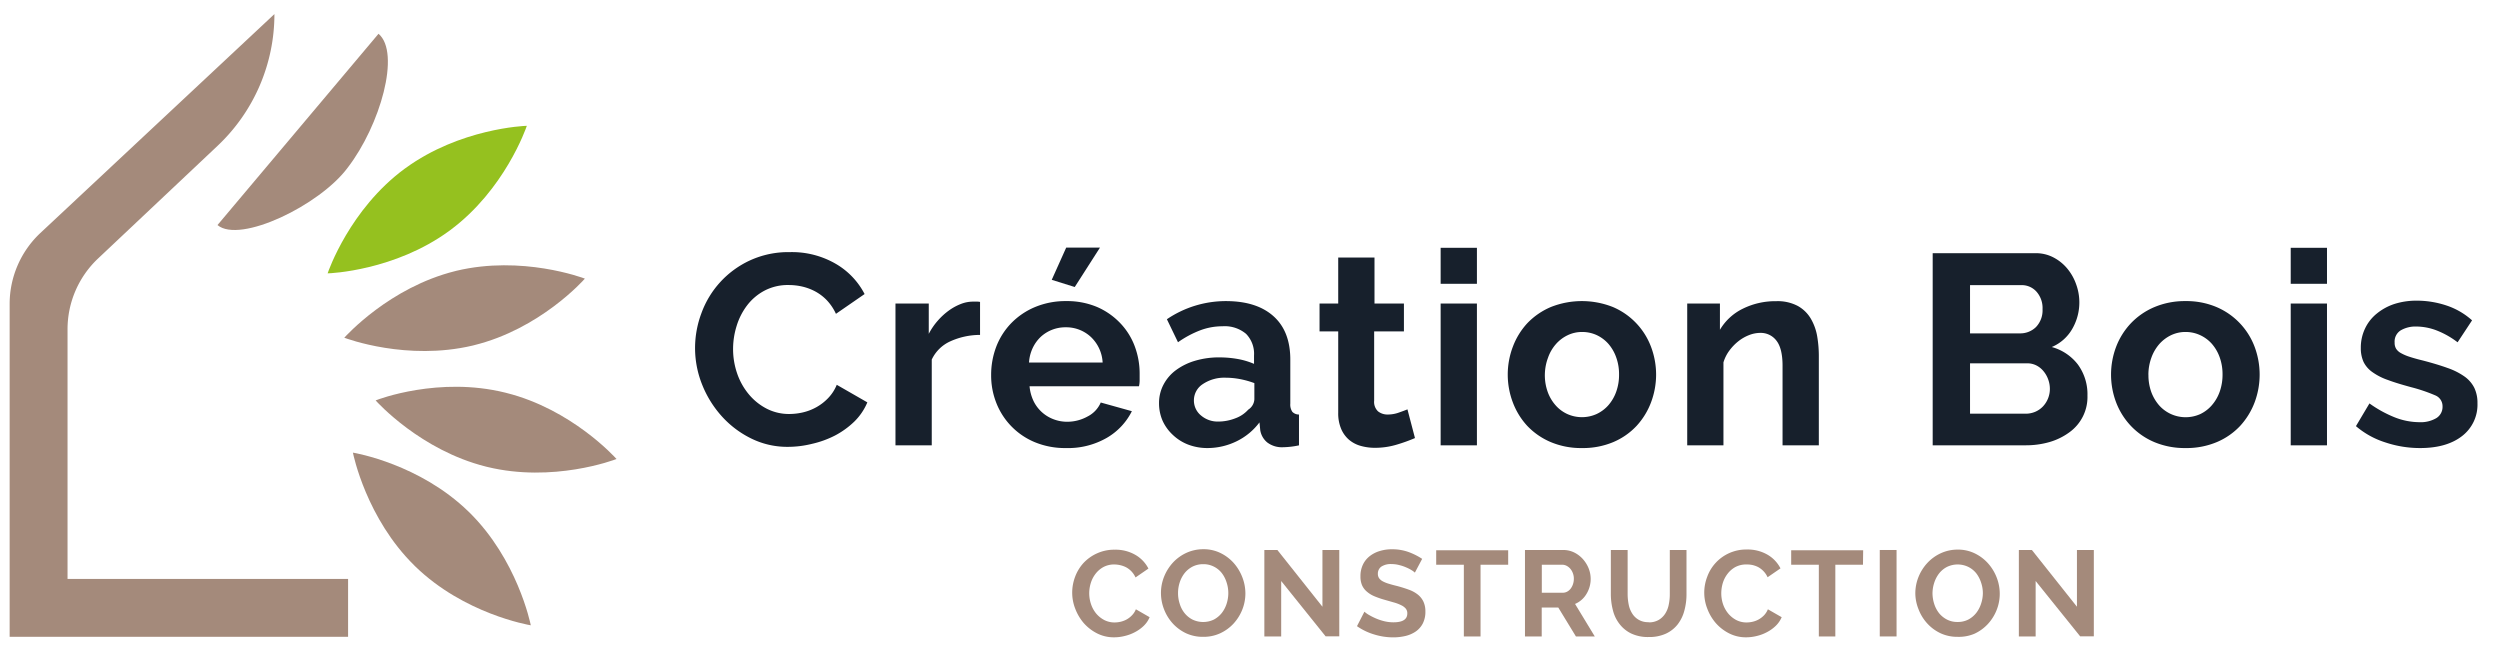 <?xml version="1.0" encoding="UTF-8"?> <svg xmlns="http://www.w3.org/2000/svg" id="Calque_1" data-name="Calque 1" viewBox="0 0 518.19 133.69"><defs><style>.cls-1{fill:#a48a7b;}.cls-2{fill:#95c11f;}.cls-3{fill:#17202c;}</style></defs><title>Plan de travail 23 copie</title><path class="cls-1" d="M77.86,83c.38.42,9.35,10.32,22.85,13.71l.28.07c13.65,3.32,26.27-1.43,26.8-1.64-.37-.42-9.35-10.32-22.85-13.7l-.27-.07C91,78,78.39,82.76,77.86,83Z"></path><path class="cls-1" d="M14,120V68.23a20.17,20.17,0,0,1,6.39-14.71L45.06,30.26A37.5,37.5,0,0,0,56.88,2.92h0L8.35,48.31A20.17,20.17,0,0,0,2,63V132H72.15V120Z"></path><path class="cls-1" d="M72.08,34.74c-5.77,7.81-22.37,15.82-27,11.91h0L78.46,7h0C83.1,10.94,78.8,26,72.08,34.74Z"></path><path class="cls-2" d="M67.91,56.66c.56,0,13.91-.57,25.16-8.77l.23-.17c11.29-8.36,15.72-21.1,15.9-21.64-.56,0-13.91.58-25.16,8.78l-.23.16C72.52,43.38,68.09,56.12,67.91,56.66Z"></path><path class="cls-1" d="M71.36,70c.53.2,13,4.84,26.6,1.63l.27-.07c13.65-3.35,22.65-13.39,23-13.81-.53-.2-13.06-4.85-26.6-1.63l-.27.07C80.74,59.58,71.74,69.61,71.36,70Z"></path><path class="cls-1" d="M73.15,93.82c.11.55,2.82,13.64,12.74,23.4l.2.2c10.09,9.79,23.37,12.09,23.93,12.19-.11-.55-2.82-13.64-12.74-23.41l-.2-.19C87,96.22,73.71,93.91,73.15,93.82Z"></path><path class="cls-3" d="M144.07,72.12a20.6,20.6,0,0,1,1.32-7.21A19.29,19.29,0,0,1,155.4,54a19,19,0,0,1,8.3-1.74,18.07,18.07,0,0,1,9.51,2.41,15.43,15.43,0,0,1,6,6.28l-5.94,4.1a10.39,10.39,0,0,0-1.91-2.84,9.75,9.75,0,0,0-2.41-1.82,11,11,0,0,0-2.69-1,12.54,12.54,0,0,0-2.75-.31,10.39,10.39,0,0,0-5.08,1.18,11,11,0,0,0-3.59,3.06,13.58,13.58,0,0,0-2.16,4.26,16,16,0,0,0-.73,4.74,15.51,15.51,0,0,0,.84,5.08,13.61,13.61,0,0,0,2.39,4.29,11.89,11.89,0,0,0,3.7,3,10.1,10.1,0,0,0,4.74,1.12,12.63,12.63,0,0,0,2.8-.33,10.67,10.67,0,0,0,2.78-1.07,10.29,10.29,0,0,0,2.44-1.88,8.62,8.62,0,0,0,1.8-2.77l6.34,3.64a12.13,12.13,0,0,1-2.72,4,17.35,17.35,0,0,1-4,2.88A20.18,20.18,0,0,1,168.3,92a20.81,20.81,0,0,1-4.93.62,16.9,16.9,0,0,1-7.8-1.8,20.07,20.07,0,0,1-6.09-4.68,21.84,21.84,0,0,1-4-6.56A20.37,20.37,0,0,1,144.07,72.12Z"></path><path class="cls-3" d="M203.14,69.42A14.94,14.94,0,0,0,197,70.74a7.77,7.77,0,0,0-3.87,3.79V92.31h-7.52V62.92h6.9V69.2a13.6,13.6,0,0,1,1.86-2.72,13.81,13.81,0,0,1,2.3-2.11A11,11,0,0,1,199.18,63a6.86,6.86,0,0,1,2.44-.48h.93a2.88,2.88,0,0,1,.59.06Z"></path><path class="cls-3" d="M220.92,92.87a16.32,16.32,0,0,1-6.39-1.2,14.52,14.52,0,0,1-8-8.11,15.46,15.46,0,0,1-1.09-5.78,16.44,16.44,0,0,1,1.06-5.92A14.47,14.47,0,0,1,209.59,67a14.88,14.88,0,0,1,4.91-3.34A16.35,16.35,0,0,1,221,62.41a16,16,0,0,1,6.42,1.23A14.7,14.7,0,0,1,232.22,67a14,14,0,0,1,3,4.82,16.1,16.1,0,0,1,1,5.72c0,.49,0,1,0,1.4a5.51,5.51,0,0,1-.14,1.13H213.4a9.13,9.13,0,0,0,.84,3.08,7.55,7.55,0,0,0,4.16,3.76,7.81,7.81,0,0,0,2.8.51,8.68,8.68,0,0,0,4.24-1.1,5.83,5.83,0,0,0,2.72-2.89l6.45,1.8a13.19,13.19,0,0,1-5.19,5.52A16.1,16.1,0,0,1,220.92,92.87Zm7.63-17.72a7.85,7.85,0,0,0-2.44-5.31,7.5,7.5,0,0,0-5.25-2,7.52,7.52,0,0,0-5.16,2,7.77,7.77,0,0,0-1.65,2.3,8.23,8.23,0,0,0-.76,3Zm-5.78-15.66L218,58l3-6.68h7Z"></path><path class="cls-3" d="M250.32,92.87a11.12,11.12,0,0,1-4-.7,9.56,9.56,0,0,1-3.19-2A9.22,9.22,0,0,1,241,87.26a9,9,0,0,1-.76-3.7,8.13,8.13,0,0,1,.93-3.84,8.83,8.83,0,0,1,2.58-3,12.67,12.67,0,0,1,3.95-1.94,17.22,17.22,0,0,1,5.05-.7,21.37,21.37,0,0,1,3.85.34,15.42,15.42,0,0,1,3.33,1V73.69a5.9,5.9,0,0,0-1.65-4.49,6.86,6.86,0,0,0-4.91-1.57,13,13,0,0,0-4.6.84,21,21,0,0,0-4.6,2.47l-2.3-4.77a21.75,21.75,0,0,1,12.23-3.76q6.35,0,9.85,3.12t3.5,9v9.14a2.67,2.67,0,0,0,.42,1.69,1.88,1.88,0,0,0,1.38.56v6.39a17,17,0,0,1-3.31.39,5,5,0,0,1-3.28-1,4.13,4.13,0,0,1-1.44-2.52l-.16-1.63a13.06,13.06,0,0,1-4.77,3.93A13.79,13.79,0,0,1,250.32,92.87Zm2.13-5.49a9.82,9.82,0,0,0,3.62-.68,6.57,6.57,0,0,0,2.66-1.79A2.72,2.72,0,0,0,260,82.77V79.41a18.39,18.39,0,0,0-2.91-.82,16.19,16.19,0,0,0-3-.3,8,8,0,0,0-4.77,1.32,4,4,0,0,0-1.85,3.33,4,4,0,0,0,1.46,3.17A5.3,5.3,0,0,0,252.45,87.38Z"></path><path class="cls-3" d="M293.29,90.8a33.74,33.74,0,0,1-3.71,1.34,15.52,15.52,0,0,1-4.6.68,10.71,10.71,0,0,1-2.94-.4,6.39,6.39,0,0,1-2.41-1.26A6.11,6.11,0,0,1,278,88.92a8.16,8.16,0,0,1-.62-3.34V68.69h-3.87V62.92h3.87V53.38h7.52v9.54H291v5.77h-6.17V83.06a2.68,2.68,0,0,0,.81,2.21,3.14,3.14,0,0,0,2,.65,6.75,6.75,0,0,0,2.3-.4c.74-.26,1.34-.48,1.79-.67Z"></path><path class="cls-3" d="M298.61,58.82V51.36h7.52v7.46Zm0,33.49V62.92h7.52V92.31Z"></path><path class="cls-3" d="M327.9,92.87a16.13,16.13,0,0,1-6.45-1.23,14.52,14.52,0,0,1-4.86-3.34,14.82,14.82,0,0,1-3-4.85,16.28,16.28,0,0,1,0-11.61,14.86,14.86,0,0,1,3-4.86,14.67,14.67,0,0,1,4.86-3.34,17.45,17.45,0,0,1,12.87,0,14.5,14.5,0,0,1,7.88,8.2,16.28,16.28,0,0,1,0,11.61,14.94,14.94,0,0,1-3,4.85,14.15,14.15,0,0,1-4.82,3.34A16.2,16.2,0,0,1,327.9,92.87Zm-7.69-15.2a10.26,10.26,0,0,0,.59,3.56A8.54,8.54,0,0,0,322.43,84a7.26,7.26,0,0,0,2.44,1.82,7.39,7.39,0,0,0,6.06,0A7.47,7.47,0,0,0,333.37,84,8.63,8.63,0,0,0,335,81.2a10.28,10.28,0,0,0,.59-3.59,10.1,10.1,0,0,0-.59-3.53,8.63,8.63,0,0,0-1.62-2.81,7.47,7.47,0,0,0-2.44-1.82,7.19,7.19,0,0,0-3-.64,6.86,6.86,0,0,0-3,.67,7.63,7.63,0,0,0-2.44,1.85,8.48,8.48,0,0,0-1.63,2.81A10.34,10.34,0,0,0,320.21,77.67Z"></path><path class="cls-3" d="M377,92.31h-7.52V75.82q0-3.54-1.23-5.16A4.06,4.06,0,0,0,364.86,69a6.43,6.43,0,0,0-2.3.45,8.57,8.57,0,0,0-2.21,1.26,10.2,10.2,0,0,0-1.88,1.94,7.86,7.86,0,0,0-1.24,2.47V92.31h-7.51V62.92h6.78v5.44A11.19,11.19,0,0,1,361.22,64a15.16,15.16,0,0,1,6.95-1.57,8.88,8.88,0,0,1,4.49,1,7.18,7.18,0,0,1,2.69,2.64,10.85,10.85,0,0,1,1.32,3.7A24.59,24.59,0,0,1,377,74Z"></path><path class="cls-3" d="M432.68,82a9,9,0,0,1-3.78,7.63,13.11,13.11,0,0,1-4.1,2,17.69,17.69,0,0,1-5,.67H400.6V52.48h21.31a7.83,7.83,0,0,1,3.76.9,9.28,9.28,0,0,1,2.86,2.33A10.59,10.59,0,0,1,430.36,59a10.95,10.95,0,0,1-.82,9.15,8.85,8.85,0,0,1-4.26,3.78,10.22,10.22,0,0,1,5.41,3.62A10.44,10.44,0,0,1,432.68,82ZM408.34,59.1v10h10.32A4.63,4.63,0,0,0,422,67.8a5,5,0,0,0,1.37-3.71,5.12,5.12,0,0,0-1.26-3.64A4.09,4.09,0,0,0,419,59.1Zm16.55,21.49a5.68,5.68,0,0,0-.37-2,5.62,5.62,0,0,0-1-1.71,4.51,4.51,0,0,0-1.46-1.15,4.09,4.09,0,0,0-1.85-.42H408.34V85.75h11.5a5.08,5.08,0,0,0,2-.39,4.86,4.86,0,0,0,1.6-1.1,5.25,5.25,0,0,0,1.06-1.65A5.31,5.31,0,0,0,424.89,80.59Z"></path><path class="cls-3" d="M453,92.87a16.2,16.2,0,0,1-6.45-1.23,14.38,14.38,0,0,1-4.85-3.34,14.68,14.68,0,0,1-3.06-4.85,16.28,16.28,0,0,1,0-11.61A14.73,14.73,0,0,1,441.69,67a14.52,14.52,0,0,1,4.85-3.34A16.2,16.2,0,0,1,453,62.41a16,16,0,0,1,6.42,1.23,14.48,14.48,0,0,1,7.89,8.2,16.43,16.43,0,0,1,0,11.61,15.11,15.11,0,0,1-3,4.85,14.19,14.19,0,0,1-4.83,3.34A16.16,16.16,0,0,1,453,92.87Zm-7.68-15.2a10.27,10.27,0,0,0,.58,3.56A8.9,8.9,0,0,0,447.52,84,7.36,7.36,0,0,0,450,85.83a7.39,7.39,0,0,0,6.06,0A7.36,7.36,0,0,0,458.46,84a8.65,8.65,0,0,0,1.63-2.81,10.52,10.52,0,0,0,.59-3.59,10.34,10.34,0,0,0-.59-3.53,8.65,8.65,0,0,0-1.63-2.81A7.36,7.36,0,0,0,456,69.45a7.13,7.13,0,0,0-3-.64,6.92,6.92,0,0,0-3,.67,7.74,7.74,0,0,0-2.44,1.85,8.83,8.83,0,0,0-1.63,2.81A10.33,10.33,0,0,0,445.31,77.67Z"></path><path class="cls-3" d="M474.81,58.82V51.36h7.52v7.46Zm0,33.49V62.92h7.52V92.31Z"></path><path class="cls-3" d="M501.63,92.87a22.6,22.6,0,0,1-7.24-1.18,17.47,17.47,0,0,1-6.06-3.36l2.8-4.71a24.66,24.66,0,0,0,5.25,2.89,14.14,14.14,0,0,0,5.08,1,6.42,6.42,0,0,0,3.53-.84,2.73,2.73,0,0,0,1.29-2.42,2.42,2.42,0,0,0-1.51-2.3,34.16,34.16,0,0,0-4.94-1.68c-1.91-.52-3.53-1-4.88-1.51a12.42,12.42,0,0,1-3.25-1.66A5.62,5.62,0,0,1,489.9,75a6.86,6.86,0,0,1-.56-2.89,9.17,9.17,0,0,1,.87-4A8.74,8.74,0,0,1,492.65,65,11.37,11.37,0,0,1,496.32,63a15,15,0,0,1,4.58-.68,19.48,19.48,0,0,1,6.19,1,15,15,0,0,1,5.31,3.08l-3,4.55A17.69,17.69,0,0,0,505,68.47a12,12,0,0,0-4.18-.79,6.1,6.1,0,0,0-3.2.79A2.73,2.73,0,0,0,496.35,71a2.37,2.37,0,0,0,.31,1.29,2.7,2.7,0,0,0,1,.9,9.53,9.53,0,0,0,1.77.76c.73.24,1.63.5,2.72.76q3,.78,5.19,1.57a14,14,0,0,1,3.53,1.79,6.41,6.41,0,0,1,2,2.33,7.17,7.17,0,0,1,.65,3.17,8.2,8.2,0,0,1-3.2,6.82Q507.13,92.87,501.63,92.87Z"></path><path class="cls-1" d="M222.24,122.83a9.41,9.41,0,0,1,.59-3.24,8.85,8.85,0,0,1,1.73-2.87,8.72,8.72,0,0,1,2.78-2,8.58,8.58,0,0,1,3.73-.78,8.17,8.17,0,0,1,4.28,1.08,6.89,6.89,0,0,1,2.69,2.83l-2.67,1.84a4.64,4.64,0,0,0-.86-1.27,4.44,4.44,0,0,0-1.09-.83,5.32,5.32,0,0,0-1.21-.44A5.89,5.89,0,0,0,231,117a4.74,4.74,0,0,0-2.28.53,5.17,5.17,0,0,0-1.62,1.38,6,6,0,0,0-1,1.92,7.21,7.21,0,0,0-.33,2.13,7.1,7.1,0,0,0,.38,2.29,6.15,6.15,0,0,0,1.07,1.93,5.58,5.58,0,0,0,1.67,1.34,4.64,4.64,0,0,0,2.13.5,5.71,5.71,0,0,0,1.27-.15,4.89,4.89,0,0,0,1.25-.48,4.59,4.59,0,0,0,1.09-.85,3.75,3.75,0,0,0,.81-1.25l2.85,1.64a5.33,5.33,0,0,1-1.22,1.79,7.92,7.92,0,0,1-1.79,1.29,8.75,8.75,0,0,1-2.14.81,9,9,0,0,1-2.22.28,7.62,7.62,0,0,1-3.51-.81,9.31,9.31,0,0,1-2.74-2.1,10,10,0,0,1-1.79-3A9.16,9.16,0,0,1,222.24,122.83Z"></path><path class="cls-1" d="M249.38,132a8.2,8.2,0,0,1-3.58-.76,8.92,8.92,0,0,1-2.75-2.05,9.35,9.35,0,0,1-1.78-2.92,9.26,9.26,0,0,1-.63-3.35,9,9,0,0,1,.67-3.44,9.61,9.61,0,0,1,1.84-2.9,8.93,8.93,0,0,1,2.79-2,8.4,8.4,0,0,1,3.51-.74,7.88,7.88,0,0,1,3.55.8,8.84,8.84,0,0,1,2.74,2.08,9.73,9.73,0,0,1,1.76,2.92,9.3,9.3,0,0,1,.64,3.34,9.05,9.05,0,0,1-.66,3.42,9.39,9.39,0,0,1-1.82,2.88,8.76,8.76,0,0,1-2.78,2A8.17,8.17,0,0,1,249.38,132Zm-5.2-9.08a7,7,0,0,0,.35,2.24,5.7,5.7,0,0,0,1,1.92,5.09,5.09,0,0,0,1.64,1.34,5.13,5.13,0,0,0,4.44,0,5.25,5.25,0,0,0,1.65-1.38,6.23,6.23,0,0,0,1-1.93,7.35,7.35,0,0,0,.34-2.18,7.08,7.08,0,0,0-.37-2.25,6.14,6.14,0,0,0-1-1.92,4.81,4.81,0,0,0-1.64-1.32,4.7,4.7,0,0,0-2.18-.5,4.85,4.85,0,0,0-2.25.52,5.17,5.17,0,0,0-1.64,1.36,6.25,6.25,0,0,0-1,1.92A7.15,7.15,0,0,0,244.18,123Z"></path><path class="cls-1" d="M265.56,120.43v11.49h-3.49V114h2.7l9.34,11.76V114h3.49v17.9h-2.83Z"></path><path class="cls-1" d="M293.27,118.69a3.68,3.68,0,0,0-.64-.48,7.48,7.48,0,0,0-1.14-.59,8.51,8.51,0,0,0-1.45-.49,6.09,6.09,0,0,0-1.59-.21,3.57,3.57,0,0,0-2.14.53,1.77,1.77,0,0,0-.71,1.49,1.55,1.55,0,0,0,.27.93,2.29,2.29,0,0,0,.77.64,6.59,6.59,0,0,0,1.27.5c.51.16,1.11.32,1.78.48.87.24,1.67.49,2.39.76a6.52,6.52,0,0,1,1.81,1,4.14,4.14,0,0,1,1.15,1.45,4.82,4.82,0,0,1,.41,2.08,5.27,5.27,0,0,1-.55,2.47,4.57,4.57,0,0,1-1.46,1.65,6.35,6.35,0,0,1-2.12.92,10.85,10.85,0,0,1-2.51.29,13.28,13.28,0,0,1-4-.61,12.36,12.36,0,0,1-3.54-1.71l1.54-3a5.29,5.29,0,0,0,.82.6,13,13,0,0,0,1.41.73,11,11,0,0,0,1.79.62,8,8,0,0,0,2,.25c1.92,0,2.87-.61,2.87-1.84a1.51,1.51,0,0,0-.32-1,2.72,2.72,0,0,0-.94-.7,8.28,8.28,0,0,0-1.46-.56l-1.92-.55a17.88,17.88,0,0,1-2.23-.77,5.77,5.77,0,0,1-1.58-1,3.67,3.67,0,0,1-.95-1.31,4.57,4.57,0,0,1-.31-1.78,5.48,5.48,0,0,1,.5-2.42,4.88,4.88,0,0,1,1.4-1.77,6.31,6.31,0,0,1,2.08-1.07,8.45,8.45,0,0,1,2.55-.37,10,10,0,0,1,3.49.59,13.52,13.52,0,0,1,2.77,1.4Z"></path><path class="cls-1" d="M312.61,117.05h-5.73v14.87h-3.46V117.05h-5.73v-3h14.92Z"></path><path class="cls-1" d="M316.09,131.92V114H324a5.12,5.12,0,0,1,2.28.51,6,6,0,0,1,1.81,1.37,6.6,6.6,0,0,1,1.19,1.91,5.94,5.94,0,0,1-.45,5.33,5,5,0,0,1-2.36,2.06l4.09,6.74h-3.91l-3.66-6h-3.43v6Zm3.49-9.06h4.36a1.88,1.88,0,0,0,.9-.23,2.25,2.25,0,0,0,.72-.62,3.21,3.21,0,0,0,.48-.92,3.49,3.49,0,0,0,.18-1.14,3.11,3.11,0,0,0-.21-1.16,2.9,2.9,0,0,0-.54-.92,2.67,2.67,0,0,0-.78-.61,2.08,2.08,0,0,0-.9-.21h-4.21Z"></path><path class="cls-1" d="M341.72,129a4,4,0,0,0,2.08-.5,4.06,4.06,0,0,0,1.36-1.31,5.28,5.28,0,0,0,.73-1.86,10.21,10.21,0,0,0,.22-2.16V114h3.46v9.13a12.81,12.81,0,0,1-.45,3.46,7.87,7.87,0,0,1-1.38,2.83,6.65,6.65,0,0,1-2.44,1.92,8.25,8.25,0,0,1-3.56.7,8.11,8.11,0,0,1-3.65-.74,6.77,6.77,0,0,1-2.43-2,7.55,7.55,0,0,1-1.35-2.84,13.28,13.28,0,0,1-.42-3.36V114h3.48v9.13a11.14,11.14,0,0,0,.22,2.19,5.35,5.35,0,0,0,.73,1.85,3.79,3.79,0,0,0,3.4,1.79Z"></path><path class="cls-1" d="M353.25,122.83a9.19,9.19,0,0,1,.6-3.24,8.6,8.6,0,0,1,4.5-4.91,8.63,8.63,0,0,1,3.74-.78,8.2,8.2,0,0,1,4.28,1.08,6.87,6.87,0,0,1,2.68,2.83l-2.67,1.84a4.43,4.43,0,0,0-.86-1.27,4.59,4.59,0,0,0-1.08-.83,5.4,5.4,0,0,0-1.22-.44A5.88,5.88,0,0,0,362,117a4.75,4.75,0,0,0-2.29.53,5.13,5.13,0,0,0-1.61,1.38,6,6,0,0,0-1,1.92,7.54,7.54,0,0,0-.32,2.13,7.09,7.09,0,0,0,.37,2.29,6.17,6.17,0,0,0,1.08,1.93,5.54,5.54,0,0,0,1.66,1.34,4.65,4.65,0,0,0,2.14.5,5.69,5.69,0,0,0,1.26-.15,4.75,4.75,0,0,0,1.25-.48,4.85,4.85,0,0,0,1.1-.85,3.89,3.89,0,0,0,.8-1.25l2.86,1.64a5.51,5.51,0,0,1-1.23,1.79,7.71,7.71,0,0,1-1.79,1.29,8.68,8.68,0,0,1-2.13.81,9.13,9.13,0,0,1-2.22.28,7.62,7.62,0,0,1-3.51-.81,9.18,9.18,0,0,1-2.74-2.1,9.81,9.81,0,0,1-1.79-3A9.18,9.18,0,0,1,353.25,122.83Z"></path><path class="cls-1" d="M386.15,117.05h-5.73v14.87H377V117.05h-5.73v-3h14.92Z"></path><path class="cls-1" d="M389.63,131.92V114h3.48v17.92Z"></path><path class="cls-1" d="M405.76,132a8.19,8.19,0,0,1-3.57-.76,8.8,8.8,0,0,1-2.75-2.05,9.17,9.17,0,0,1-1.78-2.92A9.06,9.06,0,0,1,397,123a9.16,9.16,0,0,1,.67-3.44,9.45,9.45,0,0,1,1.85-2.9,8.82,8.82,0,0,1,2.79-2,8.32,8.32,0,0,1,3.5-.74,7.88,7.88,0,0,1,3.55.8,8.84,8.84,0,0,1,2.74,2.08,9.56,9.56,0,0,1,1.77,2.92,9.28,9.28,0,0,1,.63,3.34,9.05,9.05,0,0,1-.66,3.42,9.39,9.39,0,0,1-1.82,2.88,8.83,8.83,0,0,1-2.77,2A8.25,8.25,0,0,1,405.76,132Zm-5.2-9.08a7.34,7.34,0,0,0,.35,2.24,6.08,6.08,0,0,0,1,1.92,5.13,5.13,0,0,0,1.65,1.34,4.63,4.63,0,0,0,2.2.5,4.74,4.74,0,0,0,2.24-.51,5.21,5.21,0,0,0,1.64-1.38,6.23,6.23,0,0,0,1-1.93A7,7,0,0,0,411,123a6.81,6.81,0,0,0-.37-2.25,6.33,6.33,0,0,0-1-1.92,4.91,4.91,0,0,0-1.64-1.32,5.07,5.07,0,0,0-4.43,0,5,5,0,0,0-1.64,1.36,6.27,6.27,0,0,0-1,1.92A7.15,7.15,0,0,0,400.56,123Z"></path><path class="cls-1" d="M421.94,120.43v11.49h-3.48V114h2.7l9.34,11.76V114H434v17.9h-2.83Z"></path></svg> 